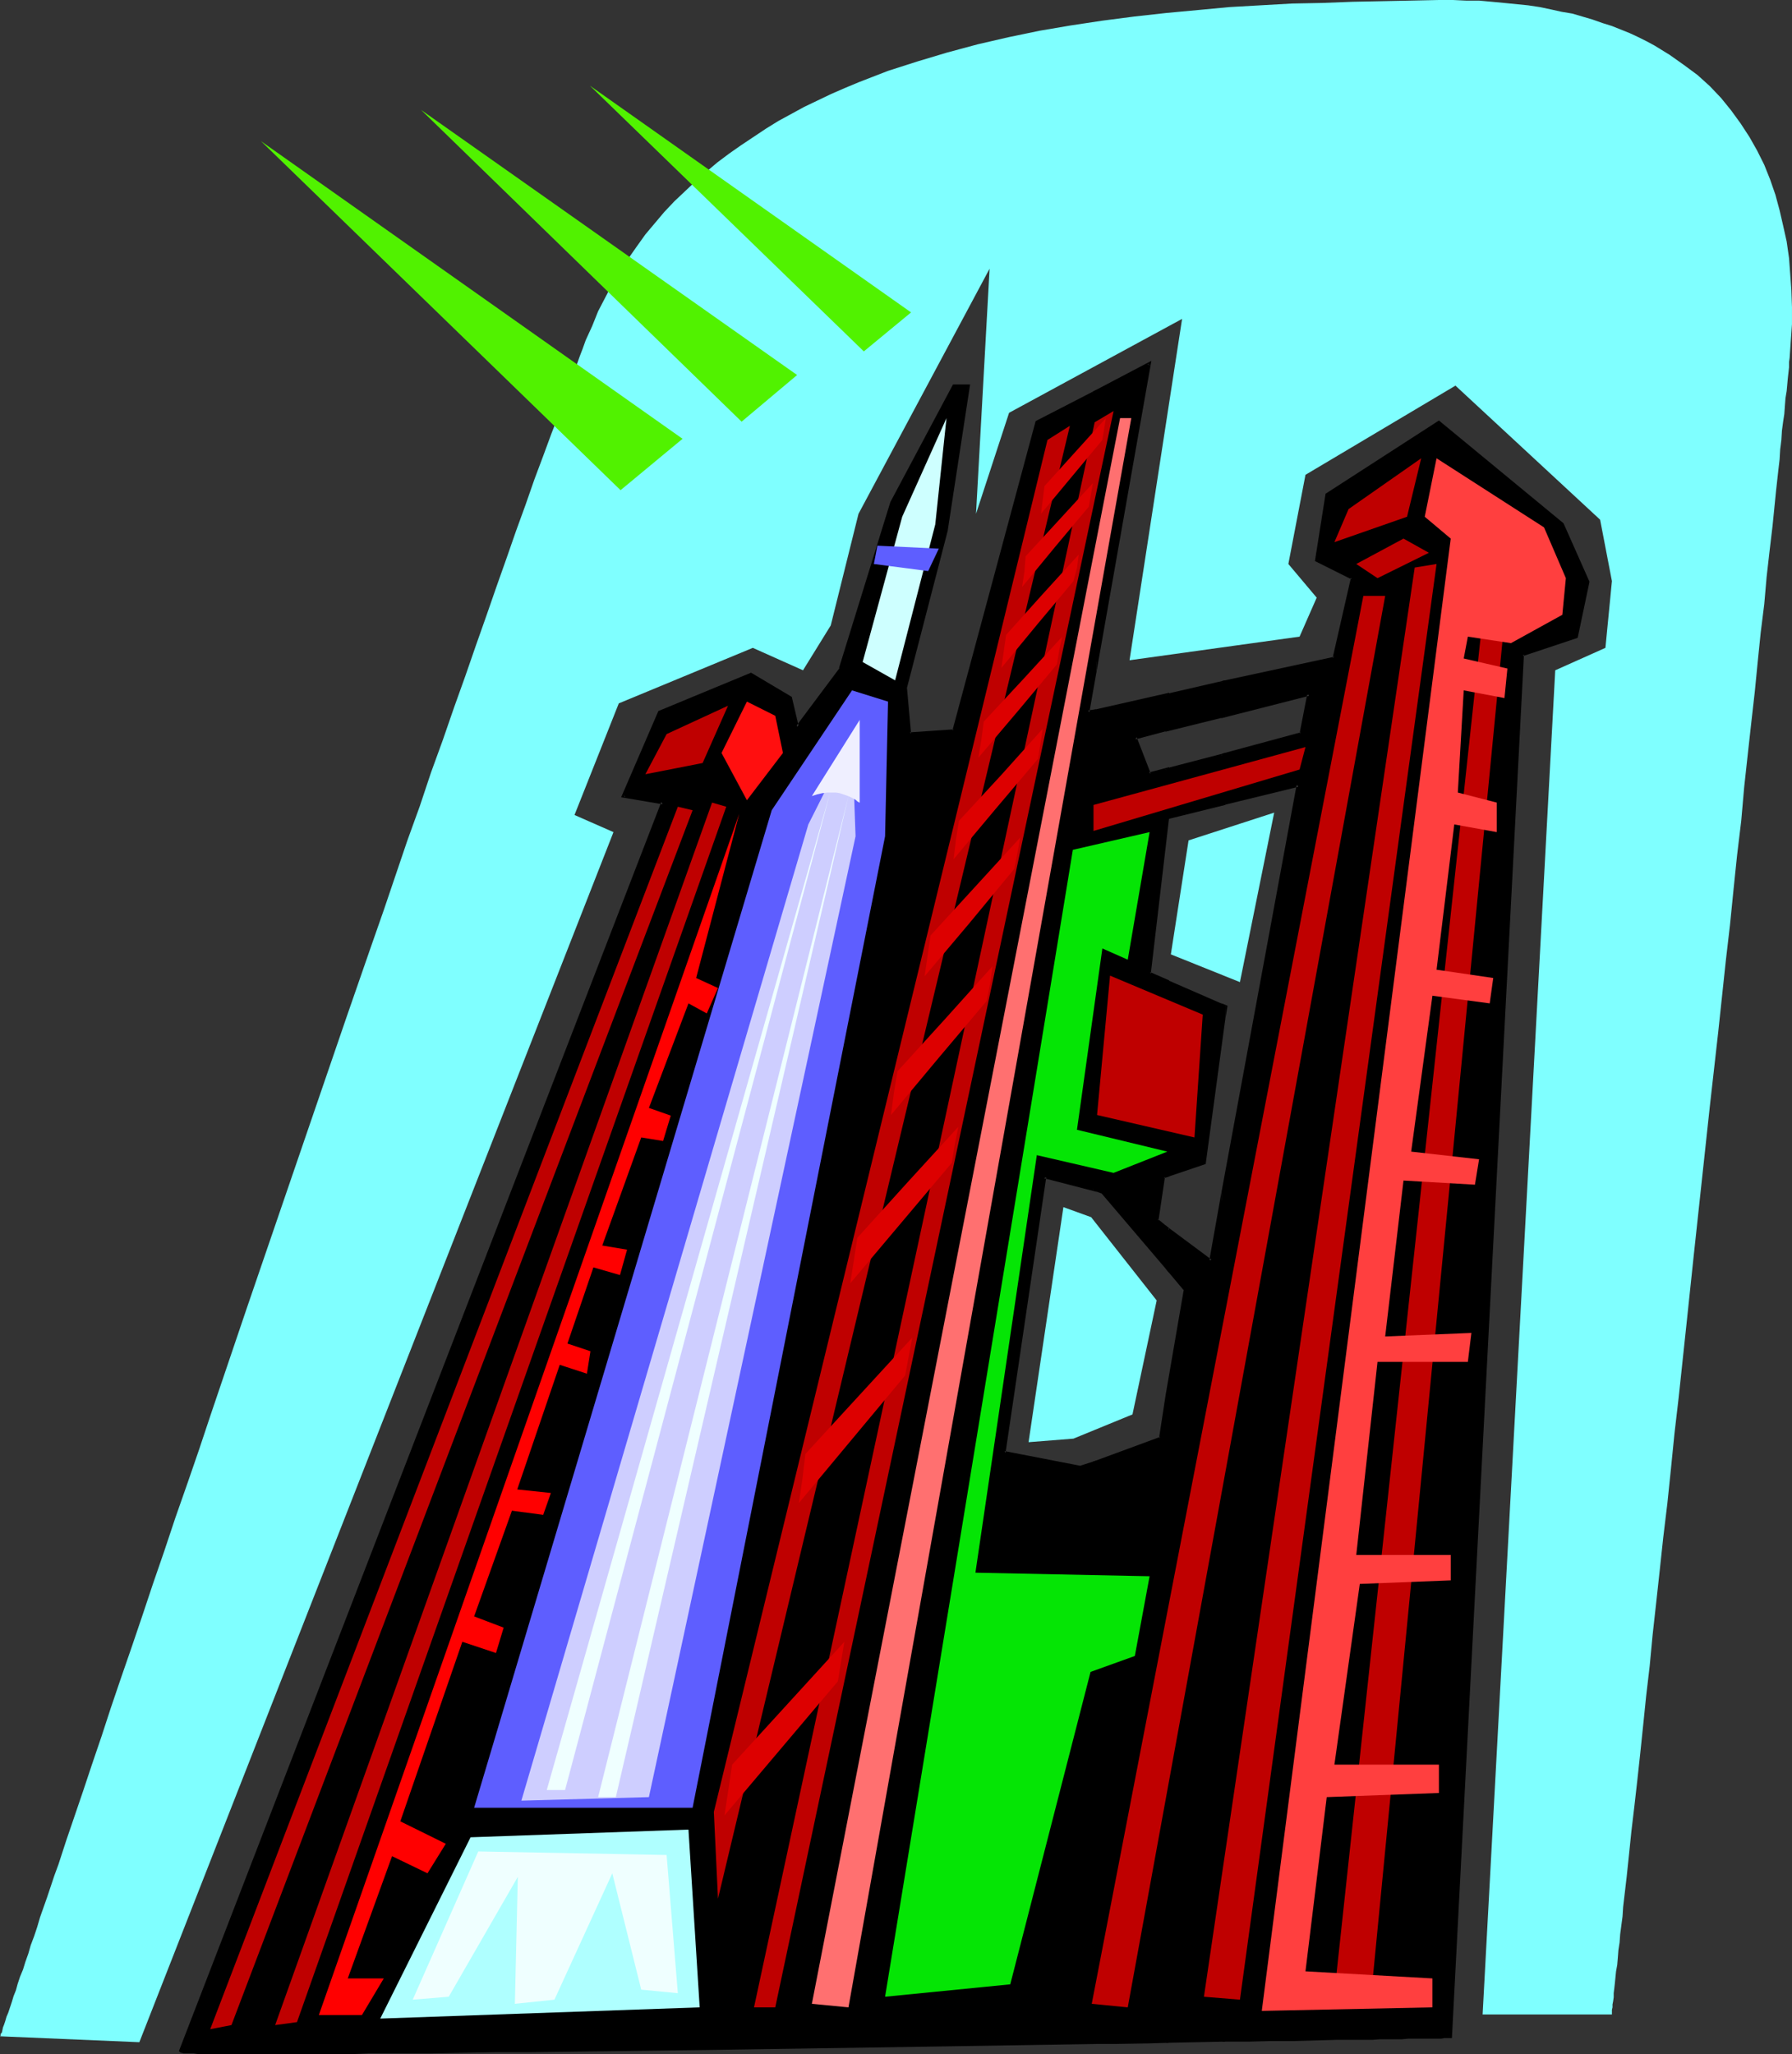<?xml version="1.0" encoding="UTF-8" standalone="no"?>
<svg
   version="1.0"
   width="129.766mm"
   height="148.713mm"
   id="svg53"
   sodipodi:docname="Rocket 19.wmf"
   xmlns:inkscape="http://www.inkscape.org/namespaces/inkscape"
   xmlns:sodipodi="http://sodipodi.sourceforge.net/DTD/sodipodi-0.dtd"
   xmlns="http://www.w3.org/2000/svg"
   xmlns:svg="http://www.w3.org/2000/svg">
  <rect width="100%" height="100%" fill="#333333" stroke="none"/>
  <sodipodi:namedview
     id="namedview53"
     pagecolor="#ffffff"
     bordercolor="#000000"
     borderopacity="0.25"
     inkscape:showpageshadow="2"
     inkscape:pageopacity="0.0"
     inkscape:pagecheckerboard="0"
     inkscape:deskcolor="#d1d1d1"
     inkscape:document-units="mm" />
  <defs
     id="defs1">
    <pattern
       id="WMFhbasepattern"
       patternUnits="userSpaceOnUse"
       width="6"
       height="6"
       x="0"
       y="0" />
  </defs>
  <path
     style="fill:#000000;fill-opacity:1;fill-rule:evenodd;stroke:none"
     d="M 49.45,561.258 181.477,219.623 l -10.827,-1.778 9.858,-22.948 25.048,-10.504 10.827,6.626 1.778,7.919 11.958,-15.999 13.898,-45.411 16.968,-31.836 h 4.04 l -5.979,39.593 -11.312,42.826 1.293,12.767 11.958,-0.808 22.786,-84.52 15.837,-8.242 v 76.44 l -1.778,11.151 1.778,-0.323 v 130.901 l -13.736,-3.394 -10.989,75.47 20.846,4.04 3.878,-1.454 v 158.859 l -9.696,0.162 h -10.181 l -10.181,0.162 -10.342,0.162 -21.17,0.323 -21.17,0.323 -21.17,0.323 -10.504,0.162 H 174.851 l -10.342,0.162 -9.858,0.162 -9.858,0.162 -9.373,0.162 h -9.211 l -8.888,0.162 h -4.202 -4.202 l -4.04,0.162 h -4.04 -3.878 -7.272 -3.555 -12.605 l -2.909,0.162 h -2.586 l -2.424,-0.162 H 58.984 57.206 54.136 53.005 l -1.131,-0.162 h -0.97 -0.646 l -0.485,-0.162 h -0.162 z m 285.385,-374.603 30.381,-6.464 4.848,-21.978 -9.696,-5.01 2.747,-17.777 30.704,-19.878 33.774,27.958 6.949,15.676 -3.07,15.029 -14.706,4.848 -19.715,378.158 h -1.778 l -0.808,0.162 h -1.939 -1.131 -2.747 l -1.454,0.162 h -1.778 -1.778 -1.939 -1.939 -2.101 l -2.101,0.162 h -2.424 -2.424 l -2.424,0.162 h -2.586 -5.494 l -5.979,0.162 -6.141,0.162 h -6.464 l -6.787,0.162 V 325.959 l 20.523,-111.185 -20.523,5.171 v -13.413 l 21.331,-5.656 2.101,-10.828 -23.432,5.818 z m 0,92.277 0.646,-3.394 -0.646,-0.323 z m -15.352,-88.722 15.352,-3.555 v 9.212 l -15.352,3.717 z m 15.352,368.139 h -3.717 l -3.717,0.162 h -4.04 -3.878 v -176.635 l 4.848,-29.089 -4.848,-5.656 v -10.989 l 11.958,8.888 3.394,-19.07 z m 0,-351.816 v 13.413 l -15.352,3.879 v -13.252 z m 0,68.683 v 3.717 l -5.333,39.27 -10.019,3.394 V 268.428 Z M 299.606,107.306 314.635,99.549 299.606,183.746 Z m 0,87.267 19.877,-4.363 v 9.373 l -8.888,2.262 4.04,10.02 4.848,-1.293 v 13.252 l -4.848,42.664 4.848,1.939 V 321.596 l -0.97,0.485 -1.939,11.959 2.909,2.101 v 10.989 l -17.776,-21.009 -2.101,-0.646 z m 19.877,363.937 -4.848,0.162 -4.848,0.162 h -5.01 l -5.171,0.162 V 400.137 l 17.938,-6.464 1.939,-11.797 z"
     id="path1" />
  <path
     style="fill:#000000;fill-opacity:1;fill-rule:evenodd;stroke:none"
     d="m 49.773,560.935 0.162,0.485 132.189,-341.958 -11.474,-1.939 0.323,0.646 9.858,-23.11 -0.162,0.162 25.048,-10.343 h -0.485 l 10.827,6.464 -0.162,-0.162 2.101,8.888 12.443,-16.969 14.059,-45.411 v 0 l 16.968,-31.836 -0.485,0.323 h 4.04 l -0.485,-0.485 -5.979,39.432 v 0 l -11.312,42.987 1.293,13.252 12.766,-0.97 22.947,-84.682 -0.162,0.162 15.675,-8.08 -0.646,-0.485 v 76.44 0 l -1.939,11.636 2.424,-0.323 -0.485,-0.485 v 130.901 l 0.646,-0.323 -14.221,-3.555 -11.15,76.278 21.331,4.202 4.04,-1.454 -0.646,-0.485 v 158.859 l 0.485,-0.485 -19.877,0.323 -10.181,0.162 -10.342,0.162 -21.17,0.162 -21.17,0.323 -21.17,0.323 -50.904,0.646 -9.373,0.162 h -9.211 l -8.888,0.162 h -4.202 l -8.242,0.162 h -4.04 -3.878 -7.272 l -3.555,0.162 H 73.528 70.619 68.034 65.61 58.984 l -1.778,-0.162 H 54.136 53.005 l -1.131,-0.162 h -0.97 0.162 -0.808 -0.323 v 0 l -0.323,-0.162 0.323,0.162 h -0.162 l -0.808,0.323 0.323,0.323 0.323,0.162 h 0.162 l 0.485,0.162 h 0.646 v 0 h 0.97 1.131 l 1.131,0.162 h 3.07 1.778 6.626 2.424 2.586 2.909 12.605 3.555 7.272 l 3.878,-0.162 h 4.04 8.242 4.202 l 8.888,-0.162 9.211,-0.162 h 9.373 l 50.904,-0.646 21.17,-0.323 21.17,-0.323 21.17,-0.323 10.342,-0.162 10.181,-0.162 20.2,-0.323 0.162,-159.667 -4.525,1.454 h 0.162 l -20.846,-4.04 0.323,0.485 11.15,-75.47 -0.646,0.323 14.382,3.717 -0.162,-132.032 -2.262,0.323 0.485,0.485 1.939,-10.989 v -0.162 -77.086 l -16.645,8.565 -22.786,84.682 0.323,-0.323 -11.958,0.808 0.323,0.323 -1.131,-12.605 v 0.162 l 11.15,-42.987 v 0 l 6.141,-40.078 h -4.686 l -17.13,32.16 -14.059,45.411 h 0.162 l -11.958,15.999 0.808,0.162 -1.939,-8.242 -11.15,-6.626 -25.371,10.504 -10.181,23.594 11.474,1.939 -0.485,-0.646 -132.027,341.797 z"
     id="path2" />
  <path
     style="fill:#000000;fill-opacity:1;fill-rule:evenodd;stroke:none"
     d="m 335.32,186.655 -0.323,0.485 30.542,-6.626 5.01,-22.463 -10.019,-5.171 0.162,0.485 2.909,-17.938 -0.162,0.323 30.704,-19.878 h -0.485 l 33.613,27.958 -0.162,-0.162 6.949,15.676 v -0.162 l -3.07,14.868 0.323,-0.323 -15.029,5.171 -19.715,378.32 0.485,-0.323 h -1.939 -0.646 v 0 h -1.939 -1.131 -2.747 l -1.454,0.162 h -1.778 -1.778 -1.939 l -1.939,0.162 h -2.101 -2.101 -2.424 l -4.848,0.162 h -2.586 l -5.494,0.162 h -5.979 l -6.141,0.162 h -6.464 l -6.787,0.162 0.485,0.485 v -232.389 0.162 l 20.523,-111.993 -21.17,5.333 0.646,0.485 v -13.413 l -0.323,0.485 21.654,-5.818 2.101,-11.797 -24.078,6.141 0.646,0.323 v -9.212 l -0.808,-0.323 -0.162,10.181 24.078,-6.141 -0.646,-0.485 -2.101,10.828 0.323,-0.323 -21.493,5.818 -0.162,14.221 21.17,-5.171 -0.646,-0.485 -20.523,111.185 0.162,232.713 h 7.11 l 6.464,-0.162 h 6.141 l 5.979,-0.162 5.494,-0.162 h 2.586 4.848 2.424 l 2.101,-0.162 h 2.101 1.939 1.939 l 1.778,-0.162 h 1.778 1.454 2.747 1.131 1.939 v 0 l 0.808,-0.162 v 0 h 2.101 l 19.715,-378.643 -0.323,0.485 15.029,-5.01 3.232,-15.353 -7.11,-15.999 -34.098,-28.119 -31.027,20.039 -2.909,18.423 10.019,5.01 -0.162,-0.485 -5.01,21.978 0.485,-0.323 -30.704,6.626 z"
     id="path3" />
  <path
     style="fill:#000000;fill-opacity:1;fill-rule:evenodd;stroke:none"
     d="m 334.35,278.932 0.97,0.162 0.646,-3.879 -1.616,-0.646 v 4.363 h 0.97 v -3.717 l -0.646,0.485 0.646,0.162 -0.323,-0.323 -0.646,3.394 h 0.97 z"
     id="path4" />
  <path
     style="fill:#000000;fill-opacity:1;fill-rule:evenodd;stroke:none"
     d="m 319.968,190.21 -0.323,0.485 15.352,-3.555 -0.646,-0.485 v 9.212 l 0.323,-0.323 -15.352,3.555 0.646,0.485 v -9.373 l -0.808,-0.323 -0.162,10.343 16.322,-4.04 v -10.02 l -16.16,3.717 z"
     id="path5" />
  <path
     style="fill:#000000;fill-opacity:1;fill-rule:evenodd;stroke:none"
     d="m 334.35,558.349 0.485,-0.485 -7.434,0.162 -7.918,0.162 0.485,0.323 v -176.635 0.162 l 4.848,-29.412 -5.01,-5.818 0.162,0.323 v -10.989 l -0.808,0.485 12.605,9.212 3.555,-19.716 -0.97,-0.162 v 232.389 l 0.97,0.323 V 325.959 h -0.97 l -3.394,19.07 0.646,-0.323 -12.605,-9.373 v 11.797 l 5.01,5.979 v -0.323 l -5.01,29.089 v 0 l 0.162,177.12 8.242,-0.162 7.918,-0.162 z"
     id="path6" />
  <path
     style="fill:#000000;fill-opacity:1;fill-rule:evenodd;stroke:none"
     d="m 334.996,207.017 -0.646,-0.485 v 13.413 l 0.323,-0.485 -15.352,3.879 0.646,0.485 v -13.252 l -0.323,0.323 15.352,-3.879 0.323,-0.97 -16.16,4.202 -0.162,14.06 16.322,-4.04 v -14.221 z"
     id="path7" />
  <path
     style="fill:#000000;fill-opacity:1;fill-rule:evenodd;stroke:none"
     d="m 334.673,275.7 -0.323,-0.485 v 3.717 0 l -5.171,39.109 0.323,-0.323 -10.181,3.555 0.646,0.323 v -53.168 l -0.646,0.485 15.352,6.787 0.646,-0.646 -16.322,-7.111 v 54.3 l 10.989,-3.717 5.333,-39.432 v -0.162 -3.879 z"
     id="path8" />
  <path
     style="fill:#000000;fill-opacity:1;fill-rule:evenodd;stroke:none"
     d="m 300.091,107.306 -0.323,0.485 15.029,-7.919 -0.646,-0.323 -15.029,84.197 h 0.97 V 107.306 l -0.97,-0.162 v 76.601 l 0.97,0.162 15.029,-85.166 -15.998,8.404 z"
     id="path9" />
  <path
     style="fill:#000000;fill-opacity:1;fill-rule:evenodd;stroke:none"
     d="m 300.091,194.574 -0.485,0.485 19.877,-4.363 -0.485,-0.485 v 9.373 l 0.323,-0.485 -9.211,2.424 4.202,10.828 5.333,-1.454 -0.646,-0.323 v 13.252 -0.162 l -4.848,42.987 5.171,2.262 -0.323,-0.485 V 321.596 l 0.323,-0.323 -1.293,0.485 -1.939,12.444 3.07,2.424 -0.162,-0.485 v 10.989 l 0.808,-0.323 -17.938,-21.009 -2.101,-0.646 0.323,0.323 V 194.574 l -0.808,-0.323 v 131.547 l 2.262,0.808 -0.162,-0.162 18.584,21.817 -0.162,-12.282 -2.909,-2.424 0.162,0.485 1.778,-11.959 -0.323,0.323 1.454,-0.485 v -53.653 l -5.171,-2.262 0.162,0.485 5.01,-42.664 v 0 -13.898 l -5.494,1.454 0.485,0.323 -3.878,-10.02 -0.323,0.646 9.05,-2.424 0.162,-10.343 -20.685,4.687 z"
     id="path10" />
  <path
     style="fill:#000000;fill-opacity:1;fill-rule:evenodd;stroke:none"
     d="m 318.998,558.51 0.485,-0.323 h -4.848 l -9.858,0.162 -5.171,0.162 0.485,0.485 V 400.137 l -0.323,0.485 18.261,-6.626 1.939,-11.959 -0.97,-0.162 v 176.635 l 0.808,0.485 0.162,-177.12 h -0.97 l -1.778,11.636 0.323,-0.323 -18.422,6.787 v 159.344 h 5.656 l 9.858,-0.162 5.171,-0.162 z"
     id="path11" />
  <path
     style="fill:#5e5eff;fill-opacity:1;fill-rule:evenodd;stroke:none"
     d="m 233.189,188.917 -21.978,32.806 -81.446,272.953 h 59.792 l 52.682,-265.842 0.808,-36.846 z"
     id="path12" />
  <path
     style="fill:#ceffff;fill-opacity:1;fill-rule:evenodd;stroke:none"
     d="m 236.097,181.16 10.827,-39.755 12.12,-26.988 -3.07,29.089 -10.989,42.664 z"
     id="path13" />
  <path
     style="fill:#afffff;fill-opacity:1;fill-rule:evenodd;stroke:none"
     d="m 128.795,502.756 59.63,-2.101 3.07,48.643 -87.425,3.071 z"
     id="path14" />
  <path
     style="fill:#bf0000;fill-opacity:1;fill-rule:evenodd;stroke:none"
     d="m 407.393,154.334 -42.178,391.087 10.019,0.97 38.138,-393.187 z"
     id="path15" />
  <path
     style="fill:#ff3f3f;fill-opacity:1;fill-rule:evenodd;stroke:none"
     d="m 393.172,125.406 -3.232,15.999 7.11,5.979 -51.712,402.884 46.702,-0.97 v -7.919 l -34.744,-1.939 5.818,-47.674 30.704,-1.131 v -7.757 h -28.603 l 6.949,-49.451 24.886,-0.97 v -6.949 h -25.856 l 5.818,-52.845 h 24.725 l 0.97,-7.919 -23.594,0.97 5.01,-42.664 19.554,1.131 1.131,-6.949 -18.584,-2.101 5.818,-42.664 15.675,2.101 0.97,-6.949 -15.514,-2.262 4.848,-39.755 11.635,2.101 v -8.08 l -10.666,-2.747 1.616,-27.958 11.15,2.101 0.808,-8.08 -11.958,-2.747 1.131,-5.979 11.797,1.778 14.059,-7.757 0.97,-10.02 -5.979,-13.898 z"
     id="path16" />
  <path
     style="fill:#bf0000;fill-opacity:1;fill-rule:evenodd;stroke:none"
     d="m 388.971,125.406 -19.877,13.898 -3.878,9.05 19.877,-6.949 z"
     id="path17" />
  <path
     style="fill:#bf0000;fill-opacity:1;fill-rule:evenodd;stroke:none"
     d="m 371.195,154.334 5.818,3.879 14.059,-6.949 -6.949,-3.879 z"
     id="path18" />
  <path
     style="fill:#bf0000;fill-opacity:1;fill-rule:evenodd;stroke:none"
     d="m 373.134,163.06 -74.336,385.269 9.858,0.97 70.458,-386.238 z"
     id="path19" />
  <path
     style="fill:#ff7070;fill-opacity:1;fill-rule:evenodd;stroke:none"
     d="m 306.555,114.417 -84.355,433.912 10.019,0.97 77.406,-434.882 z"
     id="path20" />
  <path
     style="fill:#bf0000;fill-opacity:1;fill-rule:evenodd;stroke:none"
     d="M 387.193,155.303 329.502,546.39 l 9.858,0.808 53.813,-392.864 z"
     id="path21" />
  <path
     style="fill:#bf0000;fill-opacity:1;fill-rule:evenodd;stroke:none"
     d="m 57.53,555.278 127.987,-334.524 4.04,0.97 -126.209,332.424 z"
     id="path22" />
  <path
     style="fill:#bf0000;fill-opacity:1;fill-rule:evenodd;stroke:none"
     d="M 75.306,554.147 194.889,219.623 l 3.878,1.131 -117.483,332.585 z"
     id="path23" />
  <path
     style="fill:#bf0000;fill-opacity:1;fill-rule:evenodd;stroke:none"
     d="m 286.678,120.396 -91.304,375.411 1.131,23.756 96.313,-403.045 z"
     id="path24" />
  <path
     style="fill:#bf0000;fill-opacity:1;fill-rule:evenodd;stroke:none"
     d="m 299.606,115.548 -93.243,433.751 h 5.818 l 92.597,-436.821 z"
     id="path25" />
  <path
     style="fill:#ff0f0f;fill-opacity:1;fill-rule:evenodd;stroke:none"
     d="m 204.424,191.988 -6.949,14.06 6.949,12.928 9.858,-12.928 -2.101,-10.181 z"
     id="path26" />
  <path
     style="fill:#ceceff;fill-opacity:1;fill-rule:evenodd;stroke:none"
     d="m 142.693,492.737 78.538,-267.135 11.958,-23.756 0.97,26.988 -56.56,262.933 z"
     id="path27" />
  <path
     style="fill:#efefff;fill-opacity:1;fill-rule:evenodd;stroke:none"
     d="m 222.2,217.845 13.09,-20.847 v 22.625 h -0.162 l -0.162,-0.162 -0.323,-0.162 -0.323,-0.323 -0.485,-0.323 -0.646,-0.323 -0.646,-0.323 -0.808,-0.323 -0.97,-0.323 -0.97,-0.323 -0.97,-0.162 h -1.131 -1.293 l -1.293,0.162 -1.454,0.323 z"
     id="path28" />
  <path
     style="fill:#bf0000;fill-opacity:1;fill-rule:evenodd;stroke:none"
     d="m 182.446,200.876 16.806,-7.757 -6.949,15.676 -15.675,3.071 z"
     id="path29" />
  <path
     style="fill:#efffff;fill-opacity:1;fill-rule:evenodd;stroke:none"
     d="m 141.723,513.584 -0.808,34.745 10.827,-1.131 15.837,-34.584 7.918,31.836 10.019,0.97 -3.07,-37.816 -51.55,-0.97 -17.938,40.563 9.858,-0.808 z"
     id="path30" />
  <path
     style="fill:#efffff;fill-opacity:1;fill-rule:evenodd;stroke:none"
     d="m 227.209,216.875 -77.568,272.953 h 5.01 z"
     id="path31" />
  <path
     style="fill:#efffff;fill-opacity:1;fill-rule:evenodd;stroke:none"
     d="m 232.219,217.845 -68.518,273.922 h 4.848 z"
     id="path32" />
  <path
     style="fill:#dd0000;fill-opacity:1;fill-rule:evenodd;stroke:none"
     d="m 200.384,482.879 30.704,-33.614 -1.778,10.828 -31.027,36.685 z"
     id="path33" />
  <path
     style="fill:#dd0000;fill-opacity:1;fill-rule:evenodd;stroke:none"
     d="m 220.422,397.874 29.25,-31.836 -1.939,10.343 -14.544,17.453 -14.544,17.453 0.97,-6.626 z"
     id="path34" />
  <path
     style="fill:#dd0000;fill-opacity:1;fill-rule:evenodd;stroke:none"
     d="m 234.643,338.726 13.736,-15.191 6.949,-7.595 6.949,-7.595 -0.97,4.848 -0.808,5.01 -13.898,16.484 -13.898,16.484 0.97,-6.141 z"
     id="path35" />
  <path
     style="fill:#dd0000;fill-opacity:1;fill-rule:evenodd;stroke:none"
     d="m 245.632,293.153 13.09,-14.383 12.928,-14.383 -0.646,4.687 -0.97,4.848 -13.09,15.514 -13.09,15.676 0.808,-6.141 z"
     id="path36" />
  <path
     style="fill:#dd0000;fill-opacity:1;fill-rule:evenodd;stroke:none"
     d="m 254.681,255.984 12.282,-13.413 12.282,-13.413 -0.808,4.363 -0.808,4.202 -12.282,14.868 -12.282,14.545 0.808,-5.656 z"
     id="path37" />
  <path
     style="fill:#dd0000;fill-opacity:1;fill-rule:evenodd;stroke:none"
     d="m 262.438,224.632 11.635,-12.605 11.312,-12.605 -0.646,4.202 -0.646,4.04 -11.635,13.737 -5.818,6.949 -5.656,6.787 0.646,-5.333 z"
     id="path38" />
  <path
     style="fill:#dd0000;fill-opacity:1;fill-rule:evenodd;stroke:none"
     d="m 269.225,197.483 10.827,-11.636 10.666,-11.636 -0.808,3.717 -0.646,3.879 -10.666,12.767 -10.827,12.767 0.808,-4.848 0.323,-2.424 z"
     id="path39" />
  <path
     style="fill:#dd0000;fill-opacity:1;fill-rule:evenodd;stroke:none"
     d="m 275.366,173.726 9.858,-10.989 10.019,-10.989 -0.485,3.717 -0.97,3.555 -4.848,5.818 -5.01,5.979 -9.858,11.959 0.646,-4.525 0.323,-2.262 z"
     id="path40" />
  <path
     style="fill:#dd0000;fill-opacity:1;fill-rule:evenodd;stroke:none"
     d="m 280.699,152.233 9.211,-10.02 9.211,-10.02 -1.131,6.464 -9.211,10.989 -9.05,10.989 0.646,-4.202 z"
     id="path41" />
  <path
     style="fill:#dd0000;fill-opacity:1;fill-rule:evenodd;stroke:none"
     d="m 285.87,133.002 16.806,-18.585 -0.97,5.979 -16.806,20.201 z"
     id="path42" />
  <path
     style="fill:#05e505;fill-opacity:1;fill-rule:evenodd;stroke:none"
     d="m 242.238,546.39 51.389,-313.839 21.008,-4.848 -5.979,34.907 -6.949,-3.071 -6.949,49.613 24.725,5.979 -14.706,5.818 -21.008,-4.848 -16.806,114.255 47.672,0.97 -4.04,21.817 -12.12,4.363 -21.978,85.49 z"
     id="path43" />
  <path
     style="fill:#5e5eff;fill-opacity:1;fill-rule:evenodd;stroke:none"
     d="m 240.137,149.324 16.806,0.808 -2.909,6.141 -14.867,-1.939 z"
     id="path44" />
  <path
     style="fill:#ff0000;fill-opacity:1;fill-rule:evenodd;stroke:none"
     d="M 202.323,222.693 87.264,551.4 h 11.797 l 5.979,-10.02 h -9.858 l 12.12,-33.452 9.696,4.687 5.01,-8.08 -12.443,-6.141 16.968,-49.128 9.211,3.071 2.101,-6.949 -8.08,-3.071 10.342,-28.927 8.565,1.131 2.101,-5.979 -9.211,-0.97 11.635,-34.099 7.434,2.424 0.97,-6.141 -6.302,-2.101 7.11,-20.847 7.272,2.101 1.939,-6.949 -6.787,-1.131 10.666,-29.574 5.979,0.97 2.101,-6.949 -5.979,-2.101 10.827,-28.604 5.01,2.747 3.07,-6.949 -5.979,-2.747 z"
     id="path45" />
  <path
     style="fill:#bf0000;fill-opacity:1;fill-rule:evenodd;stroke:none"
     d="m 299.283,220.269 58.014,-15.837 -1.616,6.141 -56.398,16.807 z"
     id="path46" />
  <path
     style="fill:#bf0000;fill-opacity:1;fill-rule:evenodd;stroke:none"
     d="m 303.808,266.973 -3.555,38.139 26.664,6.141 2.262,-33.614 z"
     id="path47" />
  <path
     style="fill:#7fffff;fill-opacity:1;fill-rule:evenodd;stroke:none"
     d="m 405.777,551.238 h 35.39 v -0.162 -0.162 -0.323 -0.646 l 0.162,-0.646 v -0.808 l 0.162,-0.808 0.162,-1.131 v -1.131 l 0.162,-1.293 0.162,-1.454 0.162,-1.616 0.162,-1.616 0.323,-1.778 0.162,-1.939 0.162,-2.101 0.323,-2.101 0.162,-2.262 0.323,-2.424 0.323,-2.424 0.162,-2.586 0.323,-2.747 0.323,-2.747 0.323,-2.747 0.323,-3.071 0.323,-3.071 0.646,-6.303 0.808,-6.787 0.808,-7.111 0.808,-7.434 0.808,-7.757 0.808,-7.919 0.97,-8.242 0.808,-8.565 0.97,-8.727 0.97,-8.888 0.97,-9.05 1.131,-9.373 0.97,-9.373 0.97,-9.696 1.131,-9.696 2.101,-19.716 2.101,-19.878 4.363,-40.402 2.262,-20.039 2.101,-19.716 1.131,-9.696 0.97,-9.696 0.97,-9.373 1.131,-9.373 0.808,-9.212 0.97,-8.888 0.97,-8.727 0.97,-8.565 0.808,-8.242 0.808,-7.919 0.97,-7.757 0.646,-7.434 0.808,-7.111 0.808,-6.787 0.646,-6.464 0.323,-3.232 0.323,-2.909 0.323,-2.909 0.323,-2.747 0.162,-2.747 0.323,-2.586 0.162,-2.586 0.323,-2.424 0.323,-2.101 0.162,-2.262 0.162,-2.101 0.323,-1.939 0.162,-1.778 0.162,-1.778 0.162,-1.454 0.162,-1.454 v -1.454 l 0.162,-1.131 0.323,-4.687 0.323,-4.525 v -4.687 l -0.162,-4.525 -0.323,-4.525 -0.323,-4.363 -0.646,-4.525 -0.97,-4.363 -0.97,-4.202 -1.131,-4.202 -1.454,-4.202 -1.616,-4.04 -1.939,-3.879 -2.101,-3.717 -2.424,-3.717 -2.586,-3.555 -2.747,-3.394 -3.07,-3.232 -3.394,-3.071 -3.717,-2.747 -3.878,-2.747 -4.202,-2.586 -2.101,-1.131 -2.262,-1.131 -2.424,-1.131 -2.424,-0.97 -2.424,-0.97 -2.586,-0.808 -2.747,-0.97 -2.747,-0.808 -2.747,-0.808 -2.909,-0.485 -2.909,-0.646 -3.07,-0.646 -3.232,-0.485 -3.232,-0.323 -3.232,-0.323 -3.394,-0.323 -3.555,-0.323 h -3.555 L 397.697,0 h -3.878 l -7.595,0.162 -7.918,0.162 -8.08,0.162 -8.403,0.323 -8.242,0.162 -8.565,0.485 -8.565,0.485 -8.565,0.808 -8.726,0.808 -8.726,0.97 -8.726,1.131 -8.565,1.293 -8.565,1.454 -8.565,1.778 -8.403,1.939 -8.403,2.262 -8.08,2.424 -8.08,2.586 -7.918,3.071 -3.878,1.616 -3.717,1.616 -3.717,1.778 -3.717,1.778 -3.555,1.939 -3.555,1.939 -3.394,2.101 -3.394,2.262 -3.394,2.262 -3.232,2.262 -3.232,2.424 -3.07,2.586 -2.909,2.586 -2.909,2.747 -2.909,2.747 -2.747,2.909 -2.586,3.071 -2.586,3.071 -2.424,3.394 -2.262,3.232 -2.262,3.394 -2.101,3.555 -1.939,3.717 -1.939,3.717 -1.616,4.04 -1.778,3.879 -0.808,2.262 -0.808,2.101 -0.808,2.262 -0.97,2.424 -0.97,2.586 -0.808,2.586 -1.131,2.586 -0.97,2.909 -0.97,2.909 -1.131,2.909 -1.131,3.071 -1.131,3.071 -2.424,6.464 -2.424,6.949 -2.586,7.111 -2.586,7.434 -2.747,7.757 -2.747,7.919 -2.909,8.242 -2.909,8.404 -3.07,8.565 -3.07,8.888 -3.232,8.888 -3.07,9.212 -3.394,9.373 -3.232,9.535 -3.232,9.535 -3.394,9.696 -6.787,19.554 -27.31,79.672 -6.626,19.554 -3.232,9.535 -3.232,9.696 -3.232,9.373 -3.232,9.212 -3.07,9.212 -3.07,8.888 -2.909,8.727 -2.909,8.565 -2.909,8.404 -2.747,8.08 -2.586,7.919 -2.586,7.595 -2.424,7.272 -2.424,7.111 -2.262,6.626 -2.101,6.464 -1.131,3.071 -0.97,2.909 -0.97,2.909 -0.97,2.747 -0.97,2.747 -0.808,2.747 -0.808,2.424 -0.97,2.586 -0.646,2.262 -0.808,2.262 -0.646,2.101 -0.808,1.939 -0.646,1.939 -0.485,1.778 -0.646,1.616 -0.485,1.616 -0.485,1.454 -0.485,1.454 -0.485,1.131 -0.323,1.131 -0.323,0.97 -0.323,0.808 -0.162,0.808 -0.162,0.646 -0.323,0.323 V 557.056 L 0,557.218 v 0 l 38.138,1.616 129.765,-331.131 -10.666,-4.687 12.12,-30.544 36.683,-15.191 13.736,6.141 7.595,-12.282 7.595,-30.544 35.875,-67.067 -3.717,67.067 9.05,-27.635 47.349,-25.695 -14.382,93.408 46.541,-6.464 4.686,-10.666 -7.757,-9.212 4.686,-24.403 41.046,-24.403 39.592,36.685 3.232,16.807 -1.778,18.261 -13.736,6.141 z"
     id="path48" />
  <path
     style="fill:#7fffff;fill-opacity:1;fill-rule:evenodd;stroke:none"
     d="m 325.3,229.965 -4.848,31.19 18.907,7.595 9.373,-46.381 z"
     id="path49" />
  <path
     style="fill:#7fffff;fill-opacity:1;fill-rule:evenodd;stroke:none"
     d="m 291.041,330.323 -9.534,64.319 12.282,-0.97 16.16,-6.626 6.626,-31.19 -17.938,-22.786 z"
     id="path50" />
  <path
     style="fill:#51f200;fill-opacity:1;fill-rule:evenodd;stroke:none"
     d="M 71.427,38.624 169.841,134.133 186.809,120.073 Z"
     id="path51" />
  <path
     style="fill:#51f200;fill-opacity:1;fill-rule:evenodd;stroke:none"
     d="m 115.221,30.059 87.749,85.328 15.19,-12.767 z"
     id="path52" />
  <path
     style="fill:#51f200;fill-opacity:1;fill-rule:evenodd;stroke:none"
     d="M 161.438,23.433 236.421,96.156 249.349,85.49 Z"
     id="path53" />
</svg>
